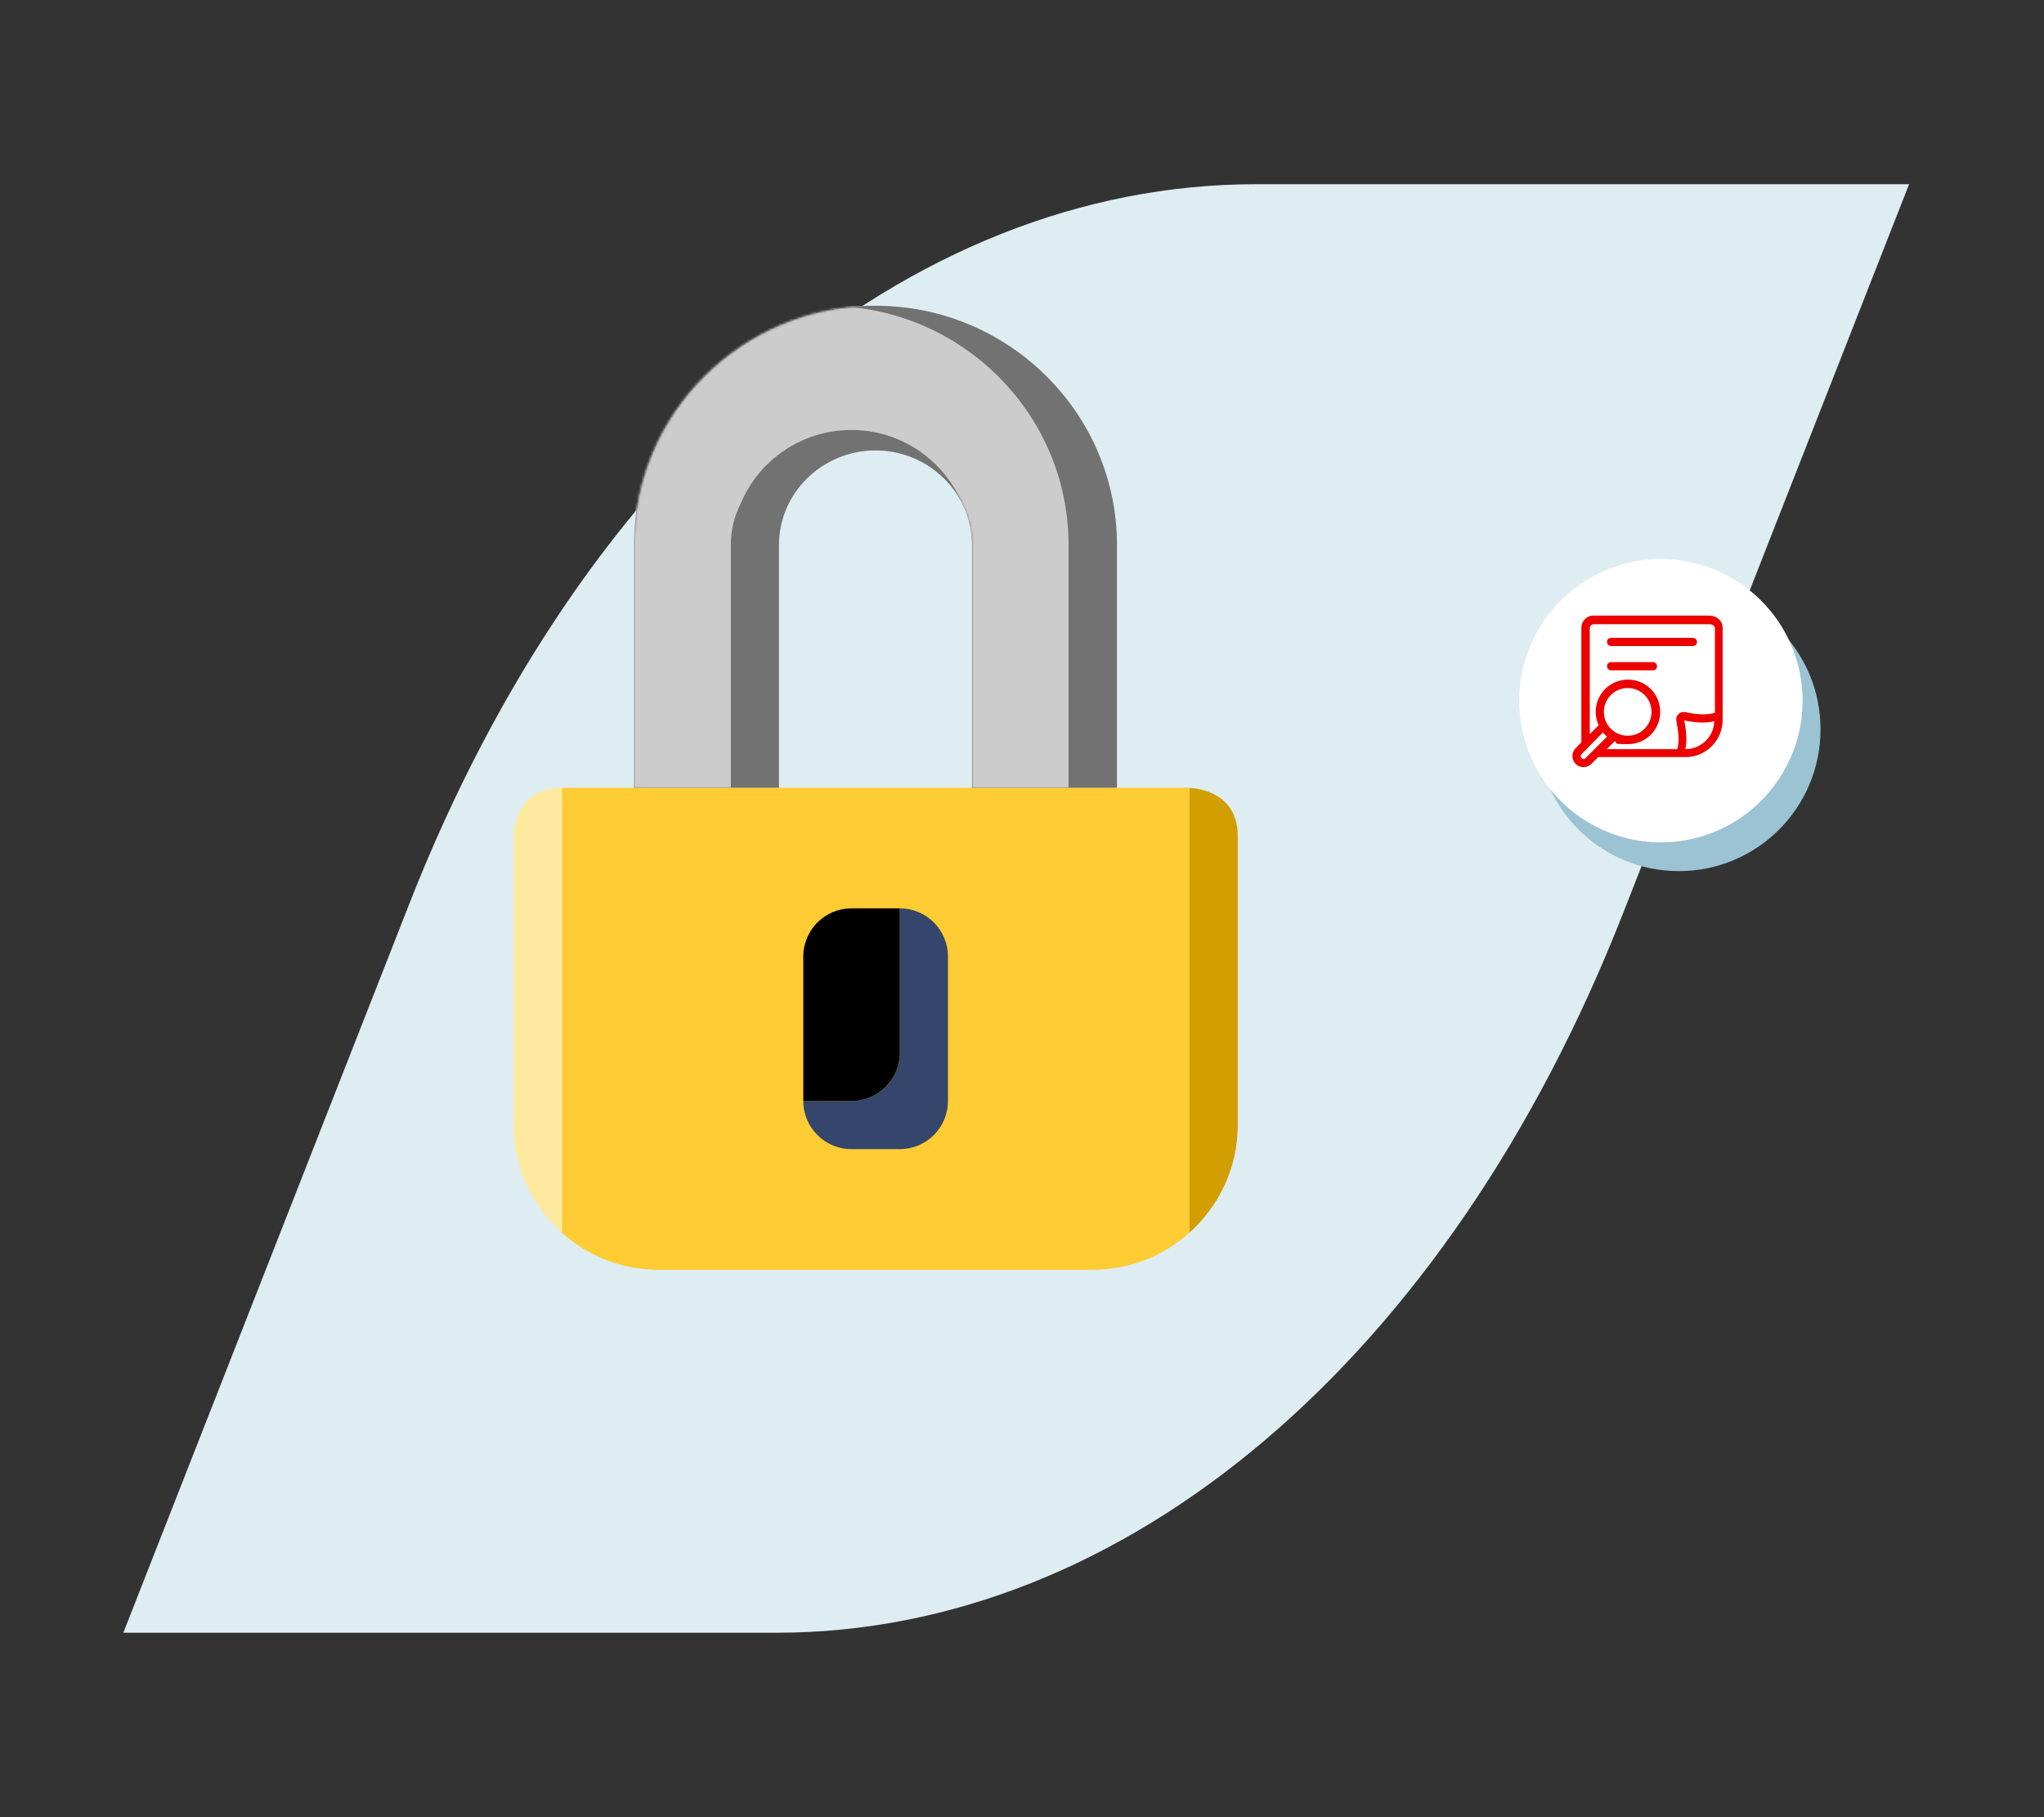 <?xml version="1.0" encoding="UTF-8"?>
<svg id="Layer_1" xmlns="http://www.w3.org/2000/svg" version="1.1" xmlns:xlink="http://www.w3.org/1999/xlink" viewBox="0 0 900 800">
  <rect x="0" y="0" width="900" height="800" fill="#333333" stroke="none"/>
  <!-- Generator: Adobe Illustrator 29.5.1, SVG Export Plug-In . SVG Version: 2.1.0 Build 141)  -->
  <defs>
    <style>
      .st0 {
        fill: #9bc3d3;
      }

      .st0, .st1, .st2, .st3, .st4, .st5, .st6, .st7, .st8, .st9, .st10 {
        fill-rule: evenodd;
      }

      .st11 {
        mask: url(#mask-1);
      }

      .st12 {
        fill: #ec0000;
      }

      .st13 {
        mask: url(#mask);
      }

      .st1 {
        fill: #fff;
      }

      .st2 {
        fill: #ccc;
      }

      .st3 {
        fill: #34466b;
      }

      .st14 {
        mask: url(#mask-21);
      }

      .st4 {
        fill: #d39e00;
      }

      .st5 {
        fill: #fc3;
      }

      .st6 {
        fill: #cedee7;
      }

      .st8 {
        fill: #ffe99f;
      }

      .st9 {
        fill: #727272;
      }

      .st10 {
        fill: #deedf2;
      }
    </style>
    <mask id="mask" x="279.3" y="134.7" width="212.5" height="212.2" maskUnits="userSpaceOnUse">
      <g id="mask-2">
        <path id="path-1" class="st1" d="M343,346.8v-106.9c0-22.9,19.1-41.6,42.5-41.6s42.5,18.7,42.5,41.6v106.9h63.8v-106.9c0-58-47.7-105.3-106.3-105.3s-106.3,47.2-106.3,105.3v106.9h63.8Z"/>
      </g>
    </mask>
    <mask id="mask-1" x="258" y="134.7" width="233.8" height="212.2" maskUnits="userSpaceOnUse">
      <g id="mask-4">
        <path id="path-3" class="st1" d="M343,346.8v-106.9c0-22.9,19.1-41.6,42.5-41.6s42.5,18.7,42.5,41.6v106.9h63.8v-106.9c0-58-47.7-105.3-106.3-105.3s-106.3,47.2-106.3,105.3v106.9h63.8Z"/>
      </g>
    </mask>
    <mask id="mask-21" data-name="mask-2" x="279.3" y="134.7" width="212.5" height="212.2" maskUnits="userSpaceOnUse">
      <g id="mask-6">
        <path id="path-51" data-name="path-5" class="st1" d="M343,346.8v-106.9c0-22.9,19.1-41.6,42.5-41.6s42.5,18.7,42.5,41.6v106.9h63.8v-106.9c0-58-47.7-105.3-106.3-105.3s-106.3,47.2-106.3,105.3v106.9h63.8Z"/>
      </g>
    </mask>
  </defs>
  <path id="Primary-color" class="st10" d="M840.6,81.1l-126,321.1c-76.9,195.9-219,316.6-372.7,316.6H54.3l126-321.1c76.9-195.9,219-316.6,372.7-316.6h287.6Z"/>
  <g>
    <path id="Fill-1" class="st6" d="M343,346.8h-21.2v-118.3c0-22.9,19.1-41.6,42.5-41.6s7.3.5,10.6,1.4c-18.3,4.6-31.9,20.9-31.9,40.2v118.3ZM491.8,346.8h-21.2v-106.9c0-54.5-42-99.4-95.6-104.7,3.5-.4,7-.5,10.6-.5,58.6,0,106.3,47.2,106.3,105.3v106.9Z"/>
    <path id="Fill-2" class="st5" d="M523.7,346.8H247.4v195.9c11.3,10.1,26.1,16.3,42.5,16.3h191.3c16.4,0,31.2-6.2,42.5-16.3v-195.9Z"/>
    <path id="Fill-3" class="st3" d="M396.2,399.9v63.6c0,11.7-9.5,21.2-21.3,21.2h-21.2c0,11.7,9.5,21.2,21.2,21.2h21.3c11.7,0,21.2-9.5,21.2-21.2v-63.6c0-11.7-9.5-21.2-21.2-21.2Z"/>
    <path id="Fill-4" class="st7" d="M396.2,463.5v-63.6h-21.3c-11.7,0-21.2,9.5-21.2,21.2v63.6h21.2c11.7,0,21.3-9.5,21.3-21.2Z"/>
    <path id="Fill-5" class="st8" d="M247.4,542.7v-195.9c-21.3,0-21.3,21.2-21.3,21.2v127.3c0,18.8,8.2,35.7,21.3,47.3Z"/>
    <path id="Fill-6" class="st4" d="M523.7,346.8v195.9c13-11.7,21.3-28.5,21.3-47.3v-127.3c0-21.2-21.3-21.2-21.3-21.2Z"/>
    <g class="st13">
      <path id="Fill-7" class="st10" d="M374.9,199.7c3.4-.9,6.9-1.4,10.6-1.4,23.4,0,42.5,18.7,42.5,41.6v106.9h-21.2v-106.9c0-19.3-13.5-35.6-31.9-40.2Z"/>
    </g>
    <g class="st11">
      <path id="Fill-10" class="st10" d="M279.3,346.8h-21.3v-106.9c0-58,47.7-105.3,106.3-105.3s7.1.2,10.6.5c-53.6,5.3-95.6,50.2-95.6,104.7v106.9Z"/>
    </g>
    <path id="path-5" class="st9" d="M343,346.8v-106.9c0-22.9,19.1-41.6,42.5-41.6s42.5,18.7,42.5,41.6v106.9h63.8v-106.9c0-58-47.7-105.3-106.3-105.3s-106.3,47.2-106.3,105.3v106.9h63.8Z"/>
    <g class="st14">
      <path id="Fill-13" class="st2" d="M321.8,346.8h-42.5v-106.9c0-54.5,42-99.4,95.6-104.7,53.6,5.3,95.6,50.2,95.6,104.7v106.9h-42.5v-106.9c0-6.5-1.5-12.6-4.3-18.1-8-19.1-26.8-32.5-48.8-32.5s-40.9,13.4-48.8,32.5c-2.8,5.4-4.3,11.6-4.3,18.1v106.9Z"/>
    </g>
  </g>
  <path id="Caminho_11308-Copy-2" class="st0" d="M739.2,383.5c-34.5,0-62.4-27.9-62.4-62.4s27.9-62.4,62.4-62.4,62.4,27.9,62.4,62.4-27.9,62.4-62.4,62.4Z"/>
  <path id="Caminho_11309-Copy-2" class="st1" d="M793.7,308.5c0,12.9-4,25.2-11,35.3-6.7,9.7-16.1,17.6-27.5,22.3-23.3,9.7-50.1,4.3-68-13.5-17.8-17.8-23.2-44.7-13.5-68,9.7-23.3,32.4-38.5,57.6-38.5,34.4,0,62.4,27.9,62.4,62.4"/>
  <path id="icon-color" class="st12" d="M753.1,271.1c2.8,0,5.2,2.2,5.4,4.9v.5s0,40.4,0,40.4c0,8.8-6.9,16-15.6,16.4h-.8s-38.4,0-38.4,0l-3,3c-1.8,1.8-4.6,1.9-6.5.4l-.4-.4c-1.8-1.8-1.9-4.6-.4-6.5l.4-.4,2.5-2.6v-50.4c0-2.8,2.2-5.2,4.9-5.4h.5s51.3,0,51.3,0ZM705.8,322.4l-9.4,9.6c-.5.5-.5,1.3,0,1.8.4.4,1.1.5,1.5.2l.2-.2,9.5-9.5c-.7-.6-1.3-1.2-1.9-1.8ZM753.1,274.8h-51.3c-.9,0-1.6.6-1.8,1.5v.3s0,46.6,0,46.6l3.9-3.9c-.8-1.8-1.3-3.8-1.3-5.9,0-7.8,6.3-14.2,14.2-14.2s14.2,6.3,14.2,14.2-6.3,14.2-14.2,14.2-4.1-.5-5.8-1.3l-3.5,3.5h31c.8-2.5.8-6.2-.2-11.4l-.2-1.1c-.2-1.1.1-2.1.9-2.9.8-.8,1.8-1.1,3-.9,5.4,1.2,9.5,1.2,12.3.5l.8-.2h0v-37.1c0-.9-.7-1.6-1.5-1.8h-.3ZM741.6,317.1l.2,1.2c.9,4.8.9,8.6.3,11.5h0c6.8,0,12.4-5.3,12.7-12v-.3c-3.1.8-7.1.8-12-.1l-1.3-.3ZM716.7,302.9c-5.8,0-10.5,4.7-10.5,10.5s4.7,10.5,10.5,10.5,10.5-4.7,10.5-10.5-4.7-10.5-10.5-10.5ZM727.8,291.5c1,0,1.8.8,1.8,1.8s-.6,1.6-1.5,1.8h-.3s-18.4,0-18.4,0c-1,0-1.8-.8-1.8-1.8s.6-1.6,1.5-1.8h.3s18.4,0,18.4,0ZM745.4,280.8c1,0,1.8.8,1.8,1.8s-.6,1.6-1.5,1.8h-.3s-36,0-36,0c-1,0-1.8-.8-1.8-1.8s.6-1.6,1.5-1.8h.3s36,0,36,0Z"/>
</svg>